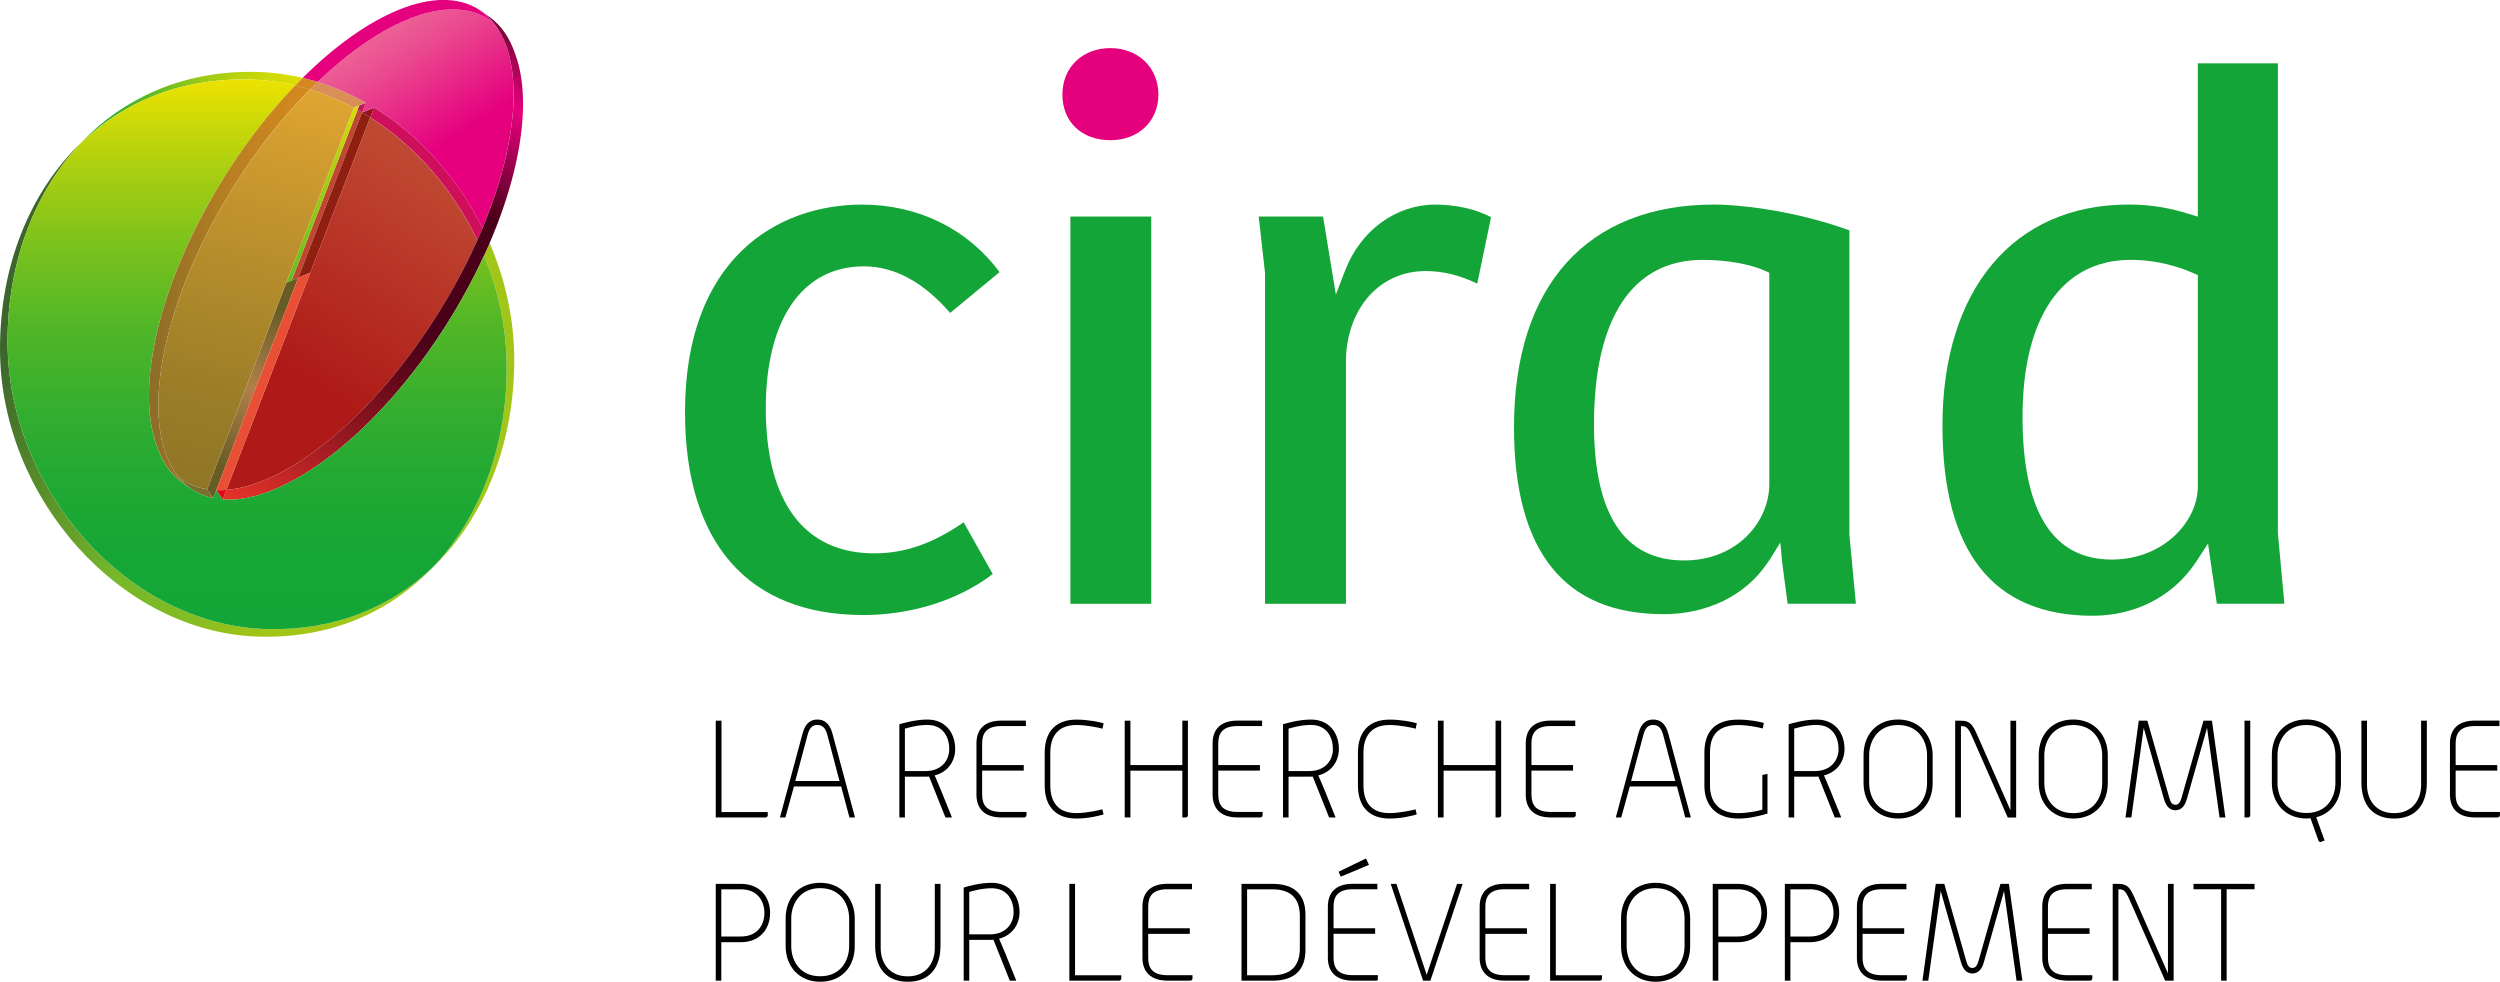 <?xml version="1.0" encoding="UTF-8"?>
<svg id="Calque_2" data-name="Calque 2" xmlns="http://www.w3.org/2000/svg" xmlns:xlink="http://www.w3.org/1999/xlink" viewBox="0 0 500 196.35">
  <defs>
    <style>
      .cls-1 {
        fill: #c0175d;
      }

      .cls-2 {
        fill: url(#Dégradé_sans_nom_47-2);
      }

      .cls-3 {
        fill: url(#Dégradé_sans_nom_48);
      }

      .cls-4 {
        fill: #8f1f11;
      }

      .cls-5 {
        fill: url(#Dégradé_sans_nom_44);
      }

      .cls-6 {
        fill: url(#Dégradé_sans_nom_41);
      }

      .cls-7 {
        fill: #97141c;
      }

      .cls-8 {
        clip-path: url(#clippath-2);
      }

      .cls-9 {
        fill: url(#Dégradé_sans_nom_46);
      }

      .cls-10 {
        clip-path: url(#clippath-6);
      }

      .cls-11 {
        clip-path: url(#clippath-7);
      }

      .cls-12 {
        fill: #766f2d;
      }

      .cls-13 {
        fill: #e3051b;
      }

      .cls-14 {
        clip-path: url(#clippath-1);
      }

      .cls-15 {
        clip-path: url(#clippath-4);
      }

      .cls-16 {
        fill: #e5007d;
      }

      .cls-17 {
        fill: #13a538;
      }

      .cls-18 {
        fill: #3b652c;
      }

      .cls-19 {
        fill: #bf4832;
      }

      .cls-20 {
        clip-path: url(#clippath-9);
      }

      .cls-21 {
        clip-path: url(#clippath);
      }

      .cls-22 {
        fill: none;
      }

      .cls-23 {
        fill: #d2881e;
      }

      .cls-24 {
        fill: #a2c617;
      }

      .cls-25 {
        fill: url(#Dégradé_sans_nom_47);
      }

      .cls-26 {
        clip-path: url(#clippath-3);
      }

      .cls-27 {
        clip-path: url(#clippath-8);
      }

      .cls-28 {
        fill: url(#Dégradé_sans_nom_49);
      }

      .cls-29 {
        fill: #da8f57;
      }

      .cls-30 {
        fill: #cf0e5c;
      }

      .cls-31 {
        clip-path: url(#clippath-5);
      }

      .cls-32 {
        fill: url(#Dégradé_sans_nom_43);
      }

      .cls-33 {
        fill: url(#Dégradé_sans_nom_40);
      }

      .cls-34 {
        fill: #e94f35;
      }

      .cls-35 {
        fill: url(#Dégradé_sans_nom_45);
      }

      .cls-36 {
        fill: #ece200;
      }
    </style>
    <clipPath id="clippath">
      <path class="cls-22" d="M16.31,28.45c8.3-7.93,19.46-12.69,32.74-12.57,3.41,.03,6.76,.45,10,1.21,.49-.51,.99-1.02,1.49-1.51-3.24-.77-6.58-1.18-9.99-1.21-.16,0-.31,0-.47,0-13.89,0-25.43,5.35-33.78,14.08"/>
    </clipPath>
    <linearGradient id="Dégradé_sans_nom_40" data-name="Dégradé sans nom 40" x1="-51.98" y1="526.31" x2="-48.51" y2="526.31" gradientTransform="translate(9872.29 -901.16) rotate(-90) scale(18.68 -18.68)" gradientUnits="userSpaceOnUse">
      <stop offset="0" stop-color="#ece200"/>
      <stop offset=".21" stop-color="#ece200"/>
      <stop offset=".36" stop-color="#e9e100"/>
      <stop offset=".48" stop-color="#dfde03"/>
      <stop offset=".57" stop-color="#d0da07"/>
      <stop offset=".66" stop-color="#b9d30c"/>
      <stop offset=".75" stop-color="#9dcb14"/>
      <stop offset=".83" stop-color="#79c11d"/>
      <stop offset=".91" stop-color="#50b628"/>
      <stop offset=".98" stop-color="#20a834"/>
      <stop offset="1" stop-color="#13a538"/>
    </linearGradient>
    <clipPath id="clippath-1">
      <path class="cls-22" d="M63.52,16.39c3.36,1.03,6.58,2.43,9.64,4.15l-.75,1.94,2.39-.98c9.17,5.61,16.75,14.12,21.71,24.1,7.3-17.53,8.34-33.45,2.21-41.03-.36-.29-.74-.56-1.12-.8-2.05-1.28-4.43-1.89-7.04-1.89-7.73,0-17.52,5.35-27.05,14.51"/>
    </clipPath>
    <linearGradient id="Dégradé_sans_nom_41" data-name="Dégradé sans nom 41" x1="-26.76" y1="512.29" x2="-23.29" y2="512.29" gradientTransform="translate(-3648.15 200.24) rotate(90) scale(7.29 -7.29)" gradientUnits="userSpaceOnUse">
      <stop offset="0" stop-color="#ec6195"/>
      <stop offset=".28" stop-color="#ea498f"/>
      <stop offset=".88" stop-color="#e60c81"/>
      <stop offset="1" stop-color="#e6007e"/>
    </linearGradient>
    <clipPath id="clippath-2">
      <polygon class="cls-22" points="70.75 21.56 70.75 21.56 57.24 56.56 58.33 56.11 71.5 21.97 71.84 21.1 70.75 21.56"/>
    </clipPath>
    <linearGradient id="Dégradé_sans_nom_47" data-name="Dégradé sans nom 47" x1="-41.25" y1="520.03" x2="-37.78" y2="520.03" gradientTransform="translate(-16387.35 1321.19) rotate(90) scale(31.64 -31.64)" gradientUnits="userSpaceOnUse">
      <stop offset="0" stop-color="#ece200"/>
      <stop offset=".06" stop-color="#d3db06"/>
      <stop offset=".19" stop-color="#a0cc13"/>
      <stop offset=".32" stop-color="#75c01e"/>
      <stop offset=".45" stop-color="#51b627"/>
      <stop offset=".59" stop-color="#36ae2e"/>
      <stop offset=".72" stop-color="#22a933"/>
      <stop offset=".86" stop-color="#16a636"/>
      <stop offset="1" stop-color="#13a538"/>
    </linearGradient>
    <clipPath id="clippath-3">
      <polygon class="cls-22" points="57.24 56.56 41.41 97.87 42.64 99.63 43.25 98.04 59.65 55.55 57.24 56.56"/>
    </clipPath>
    <radialGradient id="Dégradé_sans_nom_43" data-name="Dégradé sans nom 43" cx="-42.5" cy="479.27" fx="-42.5" fy="479.27" r="3.47" gradientTransform="translate(257.07 2406.9) scale(4.86 -4.86)" gradientUnits="userSpaceOnUse">
      <stop offset="0" stop-color="#b17f4a"/>
      <stop offset="1" stop-color="#685c25"/>
    </radialGradient>
    <clipPath id="clippath-4">
      <path class="cls-22" d="M45.29,97.98c12.43-1.02,29.53-14.8,42.48-35.51,2.98-4.76,5.53-9.56,7.63-14.27,.01-.05,.05-.09,.07-.15h0s0,0,0,0c-4.82-10.1-12.31-18.77-21.43-24.56l-28.76,74.5Z"/>
    </clipPath>
    <linearGradient id="Dégradé_sans_nom_44" data-name="Dégradé sans nom 44" x1="-37.93" y1="527.68" x2="-34.46" y2="527.68" gradientTransform="translate(-444.93 -7538.52) rotate(-180) scale(14.4 -14.4)" gradientUnits="userSpaceOnUse">
      <stop offset="0" stop-color="#bf4832"/>
      <stop offset="1" stop-color="#af1917"/>
    </linearGradient>
    <clipPath id="clippath-5">
      <path class="cls-22" d="M0,69.77c0,29.68,24.12,56.88,51.94,57.56,14.35,.35,26.16-5,34.62-13.87-8.34,7.96-19.6,12.68-33.12,12.36C25.63,125.15,1.51,97.94,1.51,68.26c0-15.69,5.34-29.92,14.8-39.81C5.92,38.38,0,53.27,0,69.77"/>
    </clipPath>
    <linearGradient id="Dégradé_sans_nom_45" data-name="Dégradé sans nom 45" x1="-54.16" y1="524.42" x2="-50.69" y2="524.42" gradientTransform="translate(11759.51 -1089.64) rotate(-90) scale(22.34 -22.34)" gradientUnits="userSpaceOnUse">
      <stop offset="0" stop-color="#a2c617"/>
      <stop offset=".03" stop-color="#9bc319"/>
      <stop offset=".14" stop-color="#86bd22"/>
      <stop offset=".25" stop-color="#7ab928"/>
      <stop offset=".36" stop-color="#76b82a"/>
      <stop offset=".48" stop-color="#69a62a"/>
      <stop offset=".83" stop-color="#48772b"/>
      <stop offset="1" stop-color="#3b652c"/>
    </linearGradient>
    <clipPath id="clippath-6">
      <path class="cls-22" d="M87.76,62.47h0ZM96.99,2.81c10.32,8.54,6.43,34.61-9.23,59.66-12.95,20.72-30.05,34.49-42.48,35.51l-.74,1.92c12.55,.92,31.21-13.32,45.1-35.54,12.87-20.59,17.79-41.87,13.4-53.54-1.07-3.23-2.8-5.79-5.23-7.48l-1.3-.9c.16,.12,.32,.25,.48,.37"/>
    </clipPath>
    <linearGradient id="Dégradé_sans_nom_46" data-name="Dégradé sans nom 46" x1="-51.46" y1="515.4" x2="-47.99" y2="515.4" gradientTransform="translate(1645.01 16336.32) scale(31.6 -31.6)" gradientUnits="userSpaceOnUse">
      <stop offset="0" stop-color="#e6332a"/>
      <stop offset="0" stop-color="#e6332a"/>
      <stop offset=".01" stop-color="#e23129"/>
      <stop offset=".22" stop-color="#911720"/>
      <stop offset=".37" stop-color="#5d061a"/>
      <stop offset=".45" stop-color="#4a0018"/>
      <stop offset=".69" stop-color="#4a0018"/>
      <stop offset=".88" stop-color="#e6007e"/>
      <stop offset=".9" stop-color="#d50073"/>
      <stop offset=".95" stop-color="#aa0257"/>
      <stop offset="1" stop-color="#710533"/>
    </linearGradient>
    <clipPath id="clippath-7">
      <path class="cls-22" d="M16.31,28.45C6.85,38.34,1.51,52.57,1.51,68.26c0,29.68,24.12,56.88,51.93,57.56,13.52,.33,24.78-4.4,33.12-12.36,9.48-9.92,14.78-24.24,14.78-39.91,0-7.77-1.61-15.41-4.52-22.45-2.02,4.38-4.41,8.83-7.18,13.26-13.89,22.22-32.54,36.46-45.1,35.54l-1.3-1.86-.61,1.59c-1.43-.3-2.74-.82-3.96-1.58-.29-.19-.58-.38-.85-.59l-1.24-.86c-2.43-1.69-4.16-4.25-5.23-7.48-4.39-11.66,.53-32.94,13.4-53.53,4.4-7.04,9.29-13.28,14.3-18.49-3.24-.77-6.59-1.19-10-1.21-.16,0-.32,0-.47,0-13.08,0-24.06,4.74-32.27,12.58"/>
    </clipPath>
    <linearGradient id="Dégradé_sans_nom_47-2" data-name="Dégradé sans nom 47" x1="-41.25" y1="519.73" x2="-37.78" y2="519.73" gradientTransform="translate(-16390.59 1321.14) rotate(90) scale(31.64 -31.64)" xlink:href="#Dégradé_sans_nom_47"/>
    <clipPath id="clippath-8">
      <path class="cls-22" d="M44.76,35.59c-12.88,20.6-17.79,41.87-13.4,53.53,1.07,3.23,2.8,5.79,5.23,7.48l1.3,.9c-.16-.12-.32-.25-.48-.38-10.32-8.55-6.43-34.6,9.23-59.66,4.71-7.54,9.97-14.16,15.36-19.58-.98-.3-1.95-.57-2.95-.8-5.01,5.21-9.9,11.45-14.3,18.49"/>
    </clipPath>
    <linearGradient id="Dégradé_sans_nom_48" data-name="Dégradé sans nom 48" x1="-45.76" y1="499.84" x2="-42.29" y2="499.84" gradientTransform="translate(454.59 4697.86) scale(9.28 -9.28)" gradientUnits="userSpaceOnUse">
      <stop offset="0" stop-color="#8a6e28"/>
      <stop offset=".08" stop-color="#927026"/>
      <stop offset=".47" stop-color="#b67e21"/>
      <stop offset=".8" stop-color="#cc861e"/>
      <stop offset="1" stop-color="#d5891d"/>
    </linearGradient>
    <clipPath id="clippath-9">
      <path class="cls-22" d="M46.64,37.47c-14.71,23.53-19.03,47.94-10.96,57.9,.35,.28,.73,.55,1.11,.79,1.39,.87,2.95,1.43,4.62,1.7l15.83-41.31,13.52-35h0c-2.8-1.5-5.73-2.73-8.75-3.66-5.39,5.42-10.65,12.04-15.36,19.58"/>
    </clipPath>
    <linearGradient id="Dégradé_sans_nom_49" data-name="Dégradé sans nom 49" x1="-40.13" y1="521.71" x2="-36.66" y2="521.71" gradientTransform="translate(-868.19 -12414.19) rotate(-180) scale(23.91 -23.91)" gradientUnits="userSpaceOnUse">
      <stop offset="0" stop-color="#e0a532"/>
      <stop offset=".32" stop-color="#c1932d"/>
      <stop offset=".76" stop-color="#9c7e28"/>
      <stop offset="1" stop-color="#8f7626"/>
    </linearGradient>
  </defs>
  <g id="Layer_1" data-name="Layer 1">
    <g>
      <g>
        <path class="cls-24" d="M96.82,51.1c2.9,7.05,4.52,14.68,4.52,22.45,0,15.67-5.3,29.99-14.78,39.91,10.42-9.94,16.29-24.94,16.29-41.42,0-8.13-1.77-16.11-4.92-23.42-.35,.82-.72,1.64-1.1,2.47"/>
        <g class="cls-21">
          <rect class="cls-33" x="22.15" y="-1.5" width="32.56" height="45.82" transform="translate(1.95 46) rotate(-63.12)"/>
        </g>
        <g>
          <path class="cls-23" d="M60.53,15.59c-.24,.24-.48,.48-.71,.72-.01,.02-.03,.03-.05,.05-.24,.24-.48,.49-.72,.74,0,0,0,0,0,0,.99,.23,1.97,.5,2.94,.8,.51-.51,1.02-1.01,1.53-1.5-.98-.3-1.98-.57-2.98-.81t0,0"/>
          <path class="cls-29" d="M63.52,16.39c-.51,.49-1.02,.99-1.53,1.5,3.03,.93,5.96,2.17,8.76,3.67l2.41-1.02c-3.06-1.72-6.29-3.12-9.64-4.15"/>
          <path class="cls-30" d="M74.81,21.51l-.76,1.97c9.12,5.79,16.61,14.46,21.42,24.56,.36-.82,.71-1.63,1.05-2.44-4.96-9.97-12.54-18.49-21.71-24.1"/>
          <path class="cls-7" d="M74.81,21.51l-2.39,.98c.55,.32,1.1,.66,1.63,1l.76-1.97"/>
        </g>
        <g class="cls-14">
          <rect class="cls-6" x="55.02" y="-5.79" width="58.34" height="59.07" transform="translate(.4 48.86) rotate(-32.44)"/>
        </g>
        <g>
          <path class="cls-19" d="M58.33,56.11l1.33-.56,12.76-33.07c-.3-.18-.61-.35-.91-.51l-13.18,34.13Z"/>
          <path class="cls-1" d="M71.84,21.1l-.33,.87c.3,.17,.61,.34,.91,.52l.75-1.94s0,0,0,0l-1.33,.56Z"/>
          <path class="cls-4" d="M74.05,23.48c-.54-.34-1.08-.68-1.63-1l-12.77,33.07,2.41-1.01,11.99-31.06Z"/>
        </g>
        <g class="cls-8">
          <rect class="cls-25" x="57.24" y="21.1" width="14.6" height="35.46"/>
        </g>
        <g class="cls-26">
          <rect class="cls-32" x="41.41" y="55.55" width="18.24" height="44.08"/>
        </g>
        <g class="cls-15">
          <rect class="cls-5" x="25.5" y="19.78" width="89.76" height="81.9" transform="translate(-18.32 88.56) rotate(-58.21)"/>
        </g>
        <g>
          <path class="cls-34" d="M45.29,97.98l16.77-43.44-2.41,1.01-16.4,42.49c.66,.02,1.34,0,2.04-.06"/>
          <path class="cls-13" d="M43.25,98.04l1.3,1.86,.74-1.92c-.69,.06-1.37,.08-2.04,.06"/>
          <path class="cls-18" d="M16.86,27.88l-.99,.99c.14-.14,.29-.28,.43-.42,.18-.19,.37-.38,.56-.57"/>
        </g>
        <g class="cls-31">
          <rect class="cls-35" x="-22.09" y="12.23" width="130.74" height="131.66" transform="translate(-41.15 49.1) rotate(-42.06)"/>
        </g>
        <path class="cls-36" d="M86.01,114.03l.99-.99c-.14,.14-.28,.28-.43,.42-.18,.19-.36,.38-.55,.57"/>
        <g class="cls-10">
          <rect class="cls-9" x="17.63" y="-.72" width="116.72" height="104.71" transform="translate(-7.5 89.97) rotate(-58.85)"/>
        </g>
        <path class="cls-16" d="M63.52,16.39C76.27,4.14,89.49-1.3,97.61,3.78c.39,.24,.76,.51,1.11,.79-.52-.65-1.1-1.24-1.73-1.76-.02-.01-.03-.02-.03-.03-.14-.11-.28-.23-.43-.34-.01,0-.02-.01-.02-.02l-.78-.54c-8.35-5.22-22.1,.69-35.19,13.69,1.01,.24,2,.51,2.98,.81"/>
        <g class="cls-11">
          <rect class="cls-2" x="1.51" y="15.88" width="99.83" height="110.27"/>
        </g>
        <g class="cls-27">
          <rect class="cls-3" x="26.96" y="17.09" width="35.03" height="80.41"/>
        </g>
        <g class="cls-20">
          <rect class="cls-28" x="5.08" y="27.03" width="88.2" height="61.71" transform="translate(-19.13 91.08) rotate(-75.57)"/>
        </g>
        <path class="cls-12" d="M36.79,96.16c-.39-.24-.77-.51-1.12-.8,.86,1.07,1.86,1.97,3.01,2.69,1.21,.76,2.54,1.28,3.96,1.58l-1.22-1.76c-1.67-.27-3.22-.83-4.62-1.71"/>
      </g>
      <path class="cls-17" d="M172.62,123c-22.97,0-35.62-14.41-35.62-40.56,0-30.61,18.31-41.52,35.45-41.52,11.18,0,21.11,4.9,27.46,13.5l-9.88,8.17c-5.36-6.19-11.16-9.32-17.26-9.32-12.28,0-19.61,10.61-19.61,28.38,0,18.71,7.7,29.02,21.68,29.02,6.11,0,11.68-1.93,17.89-6.21l5.82,10.35c-6.85,5.22-16.23,8.2-25.94,8.2"/>
      <g>
        <rect class="cls-17" x="214.08" y="43.31" width="16.17" height="77.45"/>
        <path class="cls-16" d="M222.08,28.04c-5.74,0-9.6-3.67-9.6-9.13s4.04-9.29,9.6-9.29,9.6,3.91,9.6,9.29-4.04,9.13-9.6,9.13"/>
      </g>
      <path class="cls-17" d="M269.18,120.76h-16.17V54.67s-1.27-11.36-1.27-11.36h12.87l1.72,10.47,.84,5.12,1.87-4.84c3.08-7.98,10.14-13.14,18-13.14,4.11,0,8.04,.88,11.17,2.51l-2.76,13.29c-3.56-1.7-6.88-2.51-10.33-2.51-9.03,0-15.58,7.19-15.93,17.48v49.06Z"/>
      <path class="cls-17" d="M332.67,122.83c-19.82,0-29.87-12.57-29.87-37.37,0-28.31,14.61-44.55,40.08-44.55,4.79,0,15.75,1.1,27,5.16v60.91s1.3,13.77,1.3,13.77h-13.65l-.96-7.23-.13-.95-.37-4.06-2.14,3.44-.56,.81c-4.41,6.41-11.96,10.08-20.71,10.08m7.82-70.86c-13.98,0-21.68,11.67-21.68,32.85,0,18.09,6.06,27.26,18.01,27.26,10.67,0,17.05-7.77,17.05-15.3V54.56l-.81-.38c-2.88-1.34-7.8-2.21-12.56-2.21"/>
      <path class="cls-17" d="M418.52,123.15c-19.92,0-30.03-12.79-30.03-38.01,0-27.28,14.26-44.23,37.21-44.23,5.23,0,8.88,.9,12.03,1.86l1.83,.56V12.67h16.02V106.66l1.3,14.09h-13.51l-1.1-7.41-.14-.93-.52-3.7-2,3.06-.55,.83c-4.52,6.7-12,10.55-20.53,10.55m7.66-71.18c-13.78,0-21.68,11.45-21.68,31.41,0,18.94,6.01,28.53,17.85,28.53,10.29,0,17.21-7.57,17.21-14.65V55.03l-.84-.37c-2.74-1.22-7.14-2.68-12.54-2.68"/>
      <g>
        <path d="M153.13,163.49h-9.98v-19.36h1.15v18.28h9.25v.65c0,.22-.19,.43-.41,.43"/>
        <path d="M169.89,163.49l-1.66-6.2h-9.44l-1.71,6.2h-1.09l4.52-16.78c.62-2.37,1.9-2.8,2.96-2.8s2.39,.44,3.02,2.8l4.51,16.78h-1.11Zm-4.41-16.48c-.33-1.25-.87-2.02-2.01-2.02s-1.63,.77-1.96,2.02l-2.45,9.19h8.84l-2.42-9.19Z"/>
        <path d="M186.94,155.09l1.25,2.94,2.2,5.46h-1.3l-3.27-8.18c-.21,0-.43,.03-.68,.03h-4.16v8.15h-1.11v-18.63c.57-.19,3.15-.95,5.6-.95,3.67,0,5.57,2.72,5.57,5.9,0,2.26-1.33,4.57-4.1,5.27m-1.47-10.09c-2.07,0-3.87,.57-4.49,.74v8.48h4.16c3.1,0,4.71-2.09,4.71-4.4s-1.17-4.82-4.38-4.82"/>
        <path d="M204.89,163.49h-4.6c-3.43,0-5-1.82-5-4.57v-10.23c0-2.78,1.55-4.57,5-4.57h4.89v1.09h-4.89c-3.07,0-3.86,1.5-3.86,3.48v4.32h8.32v1.11h-8.32v4.79c0,1.98,.79,3.48,3.86,3.48h5.01v.65c0,.22-.19,.43-.41,.43"/>
        <path d="M215.28,163.71c-4.33,0-6.34-2.66-6.34-6.58v-6.63c0-3.92,2.01-6.58,6.34-6.58,2.39,0,4.57,.49,5.44,.73l-.22,1.09c-.43-.14-3.13-.74-5.22-.74-4.46,0-5.22,3.29-5.22,5.52v6.58c0,2.23,.74,5.52,5.19,5.52,2.1,0,4.79-.62,5.22-.76l.25,1.03c-.87,.25-3.05,.82-5.44,.82"/>
        <path d="M237.17,163.49h-.7v-9.35h-10.39v9.35h-1.14v-19.36h1.14v8.89h10.39v-8.89h1.11v18.93c0,.22-.19,.43-.41,.43"/>
        <path d="M252.11,163.49h-4.59c-3.43,0-5-1.82-5-4.57v-10.23c0-2.78,1.55-4.57,5-4.57h4.9v1.09h-4.9c-3.07,0-3.87,1.5-3.87,3.48v4.32h8.33v1.11h-8.33v4.79c0,1.98,.79,3.48,3.87,3.48h5v.65c0,.22-.19,.43-.41,.43"/>
        <path d="M263.67,155.09l1.25,2.94,2.2,5.46h-1.3l-3.27-8.18c-.22,0-.43,.03-.68,.03h-4.16v8.15h-1.11v-18.63c.57-.19,3.15-.95,5.6-.95,3.67,0,5.58,2.72,5.58,5.9,0,2.26-1.34,4.57-4.11,5.27m-1.47-10.09c-2.07,0-3.87,.57-4.49,.74v8.48h4.16c3.1,0,4.71-2.09,4.71-4.4s-1.17-4.82-4.38-4.82"/>
        <path d="M277.92,163.71c-4.32,0-6.33-2.66-6.33-6.58v-6.63c0-3.92,2.01-6.58,6.33-6.58,2.39,0,4.57,.49,5.44,.73l-.22,1.09c-.43-.14-3.13-.74-5.23-.74-4.46,0-5.22,3.29-5.22,5.52v6.58c0,2.23,.73,5.52,5.19,5.52,2.1,0,4.79-.62,5.23-.76l.24,1.03c-.87,.25-3.05,.82-5.44,.82"/>
        <path d="M299.82,163.49h-.71v-9.35h-10.39v9.35h-1.14v-19.36h1.14v8.89h10.39v-8.89h1.12v18.93c0,.22-.19,.43-.41,.43"/>
        <path d="M314.75,163.49h-4.6c-3.43,0-5-1.82-5-4.57v-10.23c0-2.78,1.55-4.57,5-4.57h4.9v1.09h-4.9c-3.07,0-3.86,1.5-3.86,3.48v4.32h8.32v1.11h-8.32v4.79c0,1.98,.79,3.48,3.86,3.48h5v.65c0,.22-.19,.43-.41,.43"/>
        <path d="M337.05,163.49l-1.66-6.2h-9.43l-1.71,6.2h-1.09l4.51-16.78c.62-2.37,1.9-2.8,2.97-2.8s2.39,.44,3.02,2.8l4.51,16.78h-1.12Zm-4.41-16.48c-.33-1.25-.87-2.02-2.01-2.02s-1.63,.77-1.96,2.02l-2.45,9.19h8.84l-2.42-9.19Z"/>
        <path d="M347.63,163.71c-4.4,0-6.75-2.64-6.75-6.55v-6.66c0-3.92,1.88-6.58,6.75-6.58,2.26,0,4.22,.41,5.14,.68l-.22,1.09c-.68-.19-2.99-.68-4.92-.68-5.08,0-5.63,3.29-5.63,5.52v6.63c0,2.55,1.17,5.47,5.63,5.47,1.55,0,3.75-.35,4.84-.7v-6.94l1.03-.22v7.94c-1.01,.3-3.4,1.01-5.87,1.01"/>
        <path d="M364.8,155.09l1.25,2.94,2.2,5.46h-1.3l-3.27-8.18c-.22,0-.43,.03-.68,.03h-4.16v8.15h-1.11v-18.63c.57-.19,3.15-.95,5.6-.95,3.67,0,5.58,2.72,5.58,5.9,0,2.26-1.34,4.57-4.11,5.27m-1.47-10.09c-2.06,0-3.86,.57-4.49,.74v8.48h4.16c3.11,0,4.71-2.09,4.71-4.4s-1.17-4.82-4.38-4.82"/>
        <path d="M379.62,163.71c-4.3,0-6.91-3.15-6.91-7.1v-5.58c0-4.08,2.61-7.13,6.91-7.13s6.91,3.24,6.91,7.13v5.58c0,4.05-2.59,7.1-6.91,7.1m5.79-12.67c0-2.64-1.55-6.04-5.79-6.04s-5.79,3.4-5.79,6.04v5.58c0,2.64,1.5,6.01,5.79,6.01s5.79-3.37,5.79-6.01v-5.58Z"/>
        <path d="M401.54,163.49l-7.07-16.07c-.9-2.04-1.25-2.2-2.28-2.2v18.28h-1.15v-19.36h1.12c1.74,0,2.31,.62,3.29,2.86l6.64,15.04v-17.89h1.14v19.36h-1.69Z"/>
        <path d="M414.65,163.71c-4.3,0-6.91-3.15-6.91-7.1v-5.58c0-4.08,2.61-7.13,6.91-7.13s6.91,3.24,6.91,7.13v5.58c0,4.05-2.59,7.1-6.91,7.1m5.79-12.67c0-2.64-1.55-6.04-5.79-6.04s-5.79,3.4-5.79,6.04v5.58c0,2.64,1.5,6.01,5.79,6.01s5.79-3.37,5.79-6.01v-5.58Z"/>
        <path d="M443.91,163.49l-2.5-17.92-4.03,14.22c-.52,1.88-1.52,2.26-2.31,2.26s-1.74-.38-2.28-2.26l-4.05-14.22-2.47,17.92h-1.17l2.66-19.36h1.71l4.38,15.39c.19,.63,.41,1.44,1.22,1.44s1.06-.82,1.25-1.44l4.38-15.39h1.69l2.69,19.36h-1.17Z"/>
        <path d="M449.63,163.49h-.73v-19.36h1.15v18.93c0,.22-.19,.43-.41,.43"/>
        <path d="M464.23,168.39c-.05,0-.11,.02-.14,.02-.16,0-.33-.11-.39-.27l-1.6-4.49c-.28,.02-.54,.05-.82,.05-4.3,0-6.91-3.18-6.91-7.1v-5.58c0-4.08,2.61-7.13,6.91-7.13s6.91,3.24,6.91,7.13v5.58c0,3.37-1.82,6.06-4.95,6.85l1.69,4.65-.71,.27Zm2.85-17.35c0-2.64-1.55-6.04-5.79-6.04s-5.79,3.4-5.79,6.04v5.58c0,2.61,1.5,5.98,5.79,5.98s5.79-3.37,5.79-5.98v-5.58Z"/>
        <path d="M478.81,163.71c-4.13,0-6.53-2.59-6.53-7.26v-12.32h1.12v12.84c0,2.91,1.68,5.66,5.41,5.66s5.41-2.74,5.41-5.66v-12.84h1.15v12.32c0,4.68-2.37,7.26-6.56,7.26"/>
        <path d="M499.59,163.49h-4.6c-3.43,0-5-1.82-5-4.57v-10.23c0-2.78,1.55-4.57,5-4.57h4.9v1.09h-4.9c-3.07,0-3.86,1.5-3.86,3.48v4.32h8.32v1.11h-8.32v4.79c0,1.98,.79,3.48,3.86,3.48h5v.65c0,.22-.19,.43-.41,.43"/>
      </g>
      <g>
        <path d="M148.15,188.44h-3.89v7.69h-1.11v-19.36h5c3.86,0,5.87,2.66,5.87,5.82s-2.01,5.85-5.87,5.85m0-10.58h-3.89v9.44h3.89c3.48,0,4.73-2.48,4.73-4.71s-1.25-4.73-4.73-4.73"/>
        <path d="M164.04,196.35c-4.3,0-6.91-3.16-6.91-7.1v-5.57c0-4.08,2.61-7.12,6.91-7.12s6.91,3.23,6.91,7.12v5.57c0,4.05-2.58,7.1-6.91,7.1m5.79-12.68c0-2.64-1.55-6.04-5.79-6.04s-5.79,3.4-5.79,6.04v5.57c0,2.64,1.5,6.01,5.79,6.01s5.79-3.37,5.79-6.01v-5.57Z"/>
        <path d="M181.55,196.35c-4.13,0-6.52-2.59-6.52-7.26v-12.32h1.11v12.84c0,2.91,1.68,5.66,5.41,5.66s5.41-2.75,5.41-5.66v-12.84h1.14v12.32c0,4.68-2.37,7.26-6.55,7.26"/>
        <path d="M199.81,187.73l1.25,2.94,2.2,5.47h-1.3l-3.27-8.19c-.22,0-.43,.03-.68,.03h-4.16v8.16h-1.11v-18.63c.57-.19,3.15-.95,5.6-.95,3.67,0,5.57,2.72,5.57,5.9,0,2.26-1.33,4.57-4.1,5.28m-1.47-10.09c-2.07,0-3.87,.57-4.49,.74v8.48h4.16c3.1,0,4.71-2.1,4.71-4.41s-1.17-4.81-4.38-4.81"/>
        <path d="M223.85,196.13h-9.98v-19.36h1.14v18.28h9.25v.65c0,.22-.19,.43-.41,.43"/>
        <path d="M238.1,196.13h-4.6c-3.42,0-5.01-1.82-5.01-4.57v-10.23c0-2.78,1.55-4.57,5.01-4.57h4.9v1.09h-4.9c-3.07,0-3.86,1.5-3.86,3.48v4.32h8.32v1.12h-8.32v4.79c0,1.98,.79,3.48,3.86,3.48h5v.65c0,.22-.19,.43-.41,.43"/>
        <path d="M254.45,196.13h-6.15v-19.36h6.15c4.49,0,6.64,2.2,6.64,6.15v7.07c0,3.95-2.15,6.15-6.64,6.15m5.52-12.89c0-2.94-1.2-5.39-5.52-5.39h-5.03v17.19h5.03c4.32,0,5.52-2.48,5.52-5.42v-6.39Z"/>
        <path d="M275.36,196.13h-4.79c-3.42,0-5-1.83-5-4.57v-10.23c0-2.78,1.55-4.57,5-4.57h4.9v1.09h-4.9c-3.07,0-3.86,1.5-3.86,3.48v4.32h8.32v1.11h-8.32v4.79c0,1.98,.79,3.48,3.86,3.48h5v.92c0,.05-.11,.16-.22,.16m-7.21-20.78l-.43-.98,5.49-2.66,.6,1.28-5.66,2.37Z"/>
        <polygon points="286.08 196.13 284.61 196.13 278.14 176.77 279.28 176.77 285.34 194.96 291.41 176.77 292.53 176.77 286.08 196.13"/>
        <path d="M305.53,196.13h-4.6c-3.43,0-5-1.82-5-4.57v-10.23c0-2.78,1.55-4.57,5-4.57h4.9v1.09h-4.9c-3.07,0-3.86,1.5-3.86,3.48v4.32h8.32v1.12h-8.32v4.79c0,1.98,.79,3.48,3.86,3.48h5v.65c0,.22-.19,.43-.41,.43"/>
        <path d="M320,196.13h-9.98v-19.36h1.14v18.28h9.24v.65c0,.22-.19,.43-.41,.43"/>
        <path d="M331.12,196.35c-4.3,0-6.91-3.16-6.91-7.1v-5.57c0-4.08,2.61-7.12,6.91-7.12s6.91,3.23,6.91,7.12v5.57c0,4.05-2.58,7.1-6.91,7.1m5.79-12.68c0-2.64-1.55-6.04-5.79-6.04s-5.79,3.4-5.79,6.04v5.57c0,2.64,1.5,6.01,5.79,6.01s5.79-3.37,5.79-6.01v-5.57Z"/>
        <path d="M347.55,188.44h-3.89v7.69h-1.11v-19.36h5c3.87,0,5.87,2.66,5.87,5.82s-2.01,5.85-5.87,5.85m0-10.58h-3.89v9.44h3.89c3.48,0,4.73-2.48,4.73-4.71s-1.25-4.73-4.73-4.73"/>
        <path d="M361.97,188.44h-3.89v7.69h-1.11v-19.36h5c3.86,0,5.87,2.66,5.87,5.82s-2.01,5.85-5.87,5.85m0-10.58h-3.89v9.44h3.89c3.48,0,4.73-2.48,4.73-4.71s-1.25-4.73-4.73-4.73"/>
        <path d="M380.98,196.13h-4.59c-3.43,0-5.01-1.82-5.01-4.57v-10.23c0-2.78,1.55-4.57,5.01-4.57h4.89v1.09h-4.89c-3.08,0-3.87,1.5-3.87,3.48v4.32h8.32v1.12h-8.32v4.79c0,1.98,.79,3.48,3.87,3.48h5v.65c0,.22-.19,.43-.41,.43"/>
        <path d="M403.31,196.13l-2.5-17.92-4.03,14.22c-.52,1.88-1.52,2.26-2.31,2.26s-1.75-.38-2.28-2.26l-4.05-14.22-2.48,17.92h-1.17l2.66-19.36h1.71l4.38,15.39c.19,.62,.41,1.44,1.22,1.44s1.06-.82,1.25-1.44l4.38-15.39h1.69l2.69,19.36h-1.17Z"/>
        <path d="M418.05,196.13h-4.59c-3.43,0-5.01-1.82-5.01-4.57v-10.23c0-2.78,1.55-4.57,5.01-4.57h4.89v1.09h-4.89c-3.08,0-3.87,1.5-3.87,3.48v4.32h8.32v1.12h-8.32v4.79c0,1.98,.79,3.48,3.87,3.48h5v.65c0,.22-.19,.43-.41,.43"/>
        <path d="M433.03,196.13l-7.07-16.07c-.9-2.04-1.25-2.2-2.28-2.2v18.28h-1.14v-19.36h1.12c1.74,0,2.31,.62,3.29,2.85l6.64,15.04v-17.89h1.14v19.36h-1.69Z"/>
        <polygon points="445.33 177.85 445.33 196.13 444.22 196.13 444.22 177.85 438.7 177.85 438.7 176.77 450.91 176.77 450.91 177.85 445.33 177.85"/>
      </g>
    </g>
  </g>
</svg>
